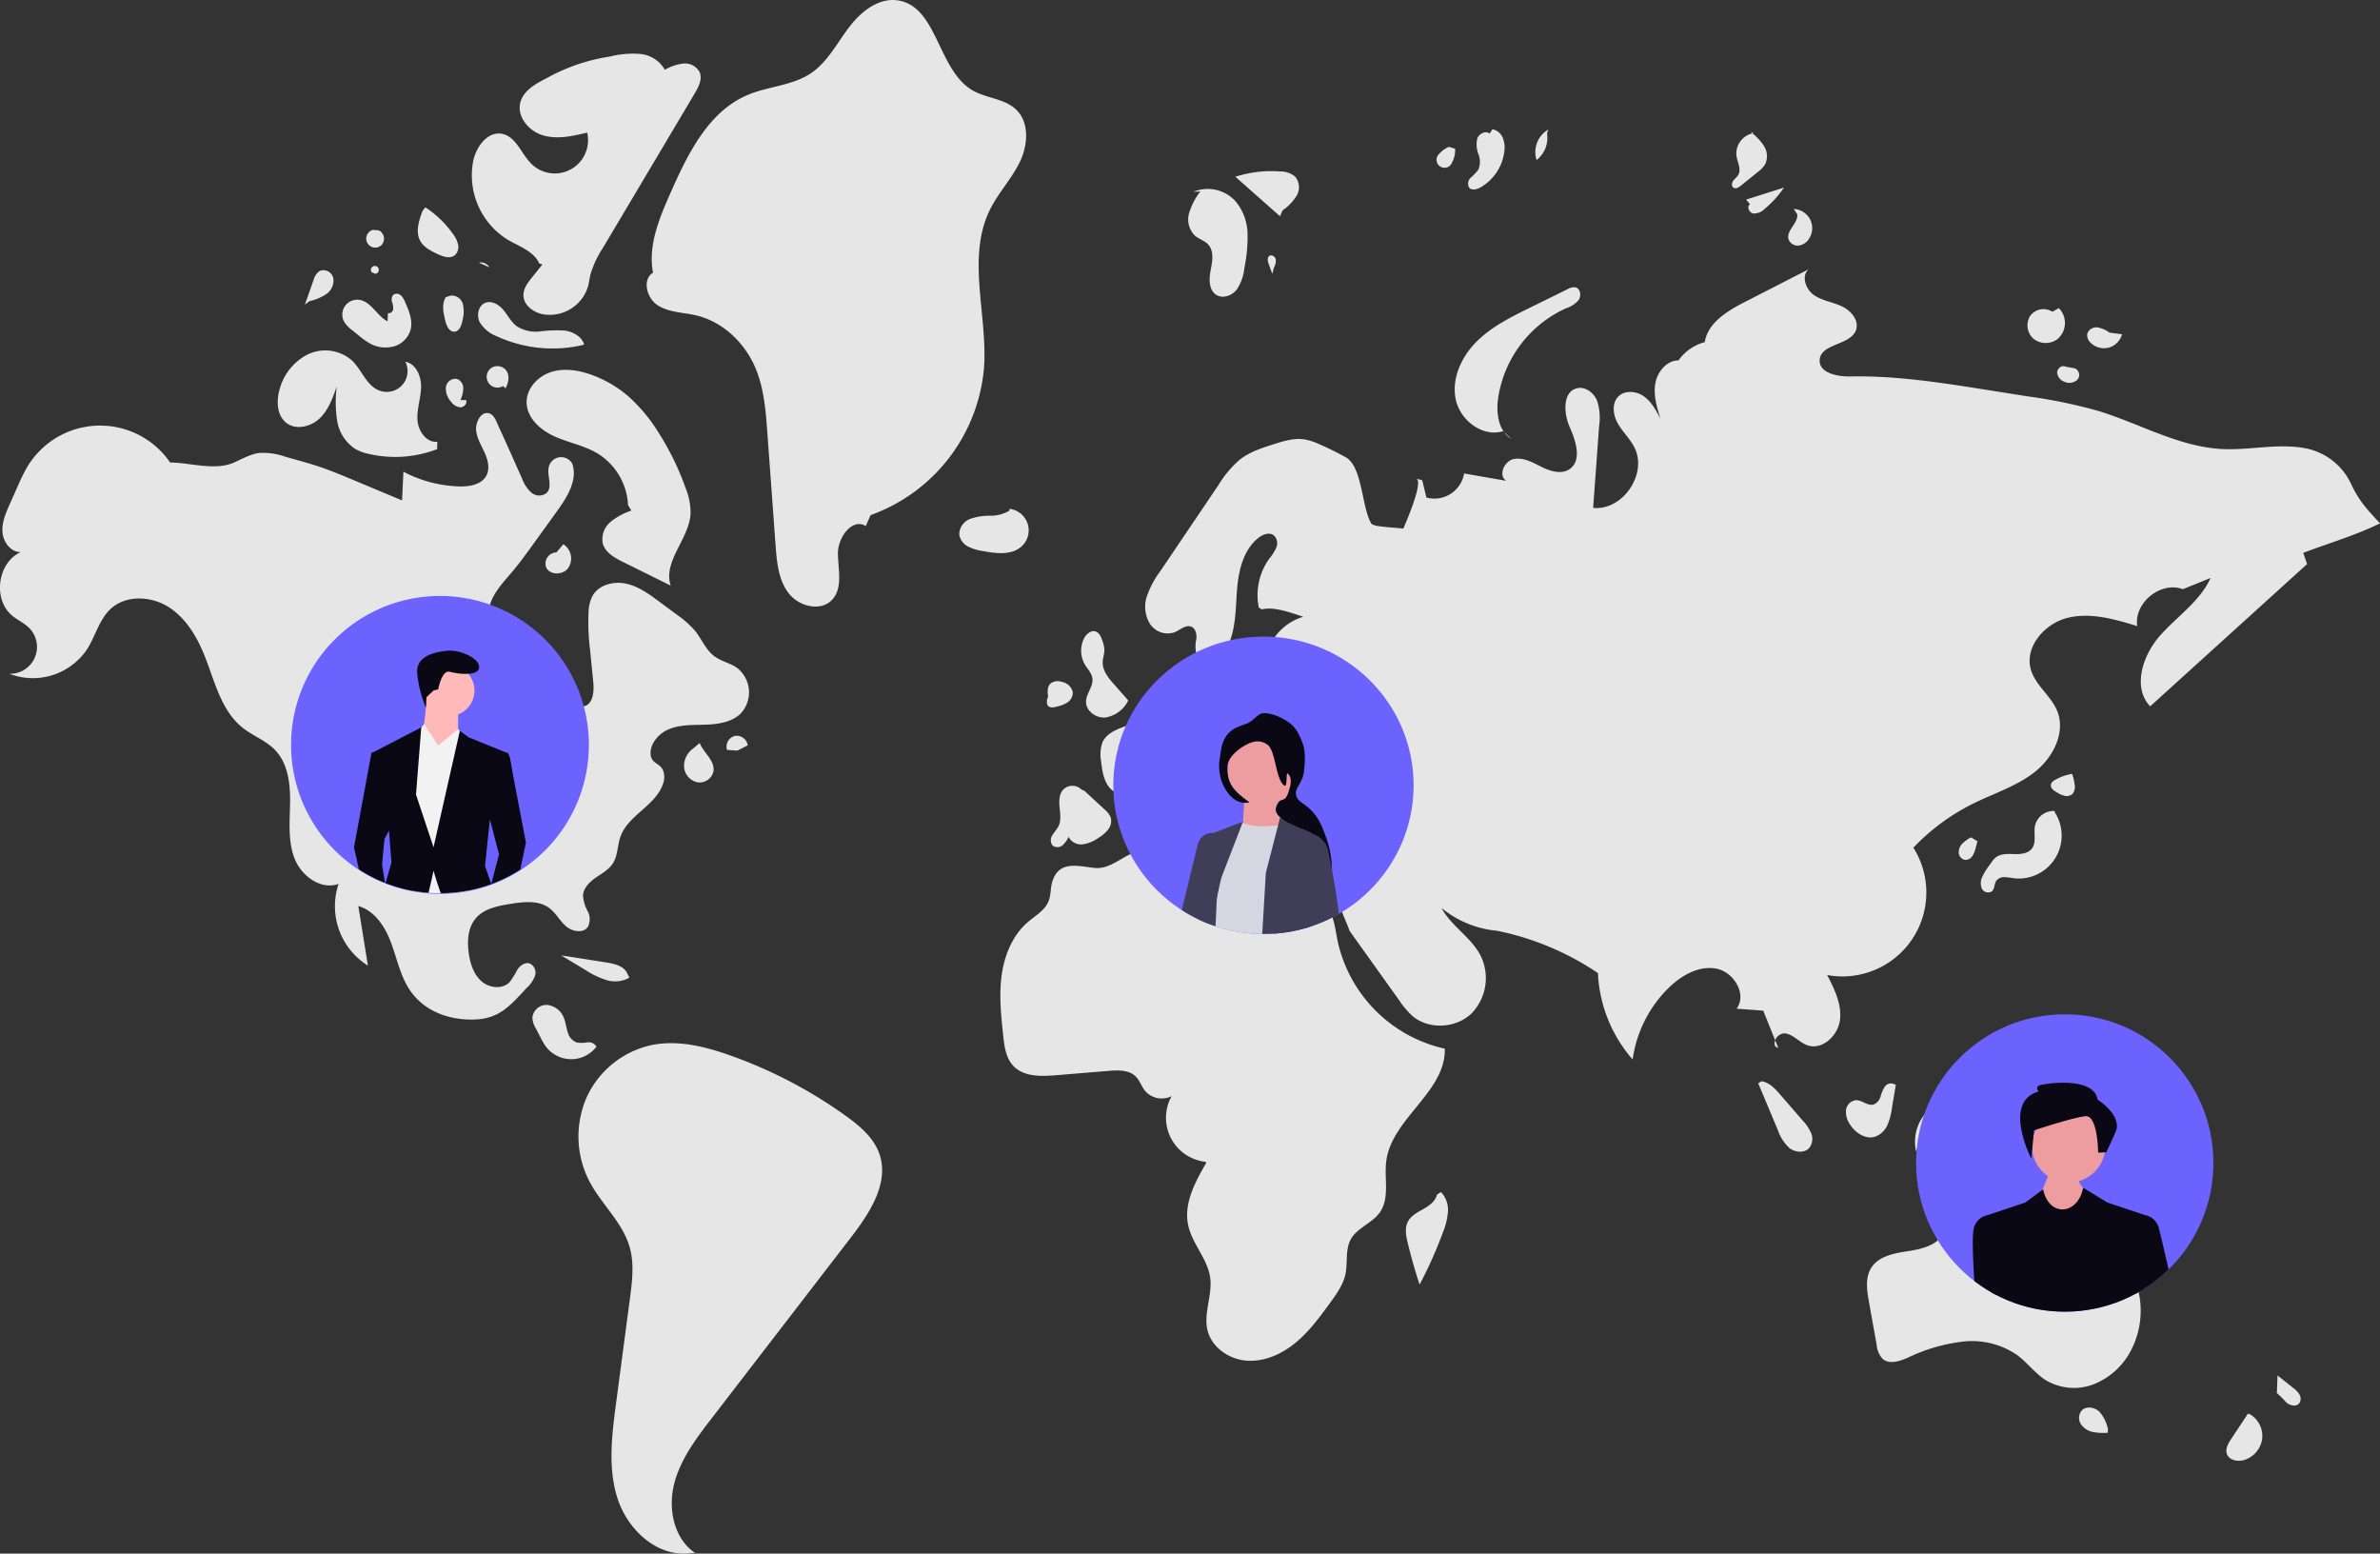 <svg xmlns="http://www.w3.org/2000/svg" xmlns:xlink="http://www.w3.org/1999/xlink" width="800.46" height="522.403" viewBox="0 0 800.46 522.403" role="img" artist="Katerina Limpitsouni" source="https://undraw.co/"><rect x="0" y="0" width="800.46" height="522.403" fill="#333333" stroke="none"/><defs><clipPath id="a-61"><circle cx="50" cy="50" r="50" transform="translate(0.364 0.44)" fill="none" stroke="#707070" stroke-width="1"/></clipPath><clipPath id="b-62"><ellipse cx="50.5" cy="50" rx="50.5" ry="50" transform="translate(-0.457 -0.108)" fill="none" stroke="#707070" stroke-width="1"/></clipPath><clipPath id="c-63"><circle cx="49.981" cy="49.981" r="49.981" fill="none" stroke="#707070" stroke-width="1"/></clipPath></defs><g transform="translate(-559.566 -303.937)"><g transform="translate(559.566 303.937)"><path d="M517.953,246.317c2.8-5.645,7.285-10.331,10.025-16.006s3.274-13.271-1.292-17.615c-3.877-3.688-9.951-3.74-14.587-6.412-11.813-6.806-11.8-28.425-25.3-30.293-6.567-.908-12.509,4.016-16.478,9.327s-7.132,11.506-12.637,15.2c-6.232,4.182-14.288,4.364-21.208,7.269-13.267,5.569-20.223,19.89-26.039,33.052-3.747,8.478-7.579,17.623-5.841,26.728-3.779,2.351-2.095,8.675,1.677,11.037s8.508,2.31,12.839,3.333c9.1,2.15,16.556,9.4,20.09,18.057,2.754,6.75,3.317,14.161,3.849,21.431l2.766,37.848c.41,5.613.948,11.578,4.365,16.05s10.815,6.346,14.655,2.233c3.67-3.931,2.017-10.155,1.943-15.533s4.787-12.074,9.371-9.261l1.617-3.668a57.863,57.863,0,0,0,38.165-49.755C517.1,281.483,509.994,262.34,517.953,246.317Z" transform="translate(-184.967 -175.882)" fill="#e6e6e6"/><path d="M496.8,307.69a7.286,7.286,0,0,0-4.18-12.543l.017.606a12.529,12.529,0,0,1-6.5,1.708,19.684,19.684,0,0,0-6.688,1.059,5.637,5.637,0,0,0-3.709,5.186,5.474,5.474,0,0,0,2.952,4.111,16.171,16.171,0,0,0,5.019,1.524C488.211,310.188,493.473,310.828,496.8,307.69Z" transform="translate(-153.117 -124.046)" fill="#e6e6e6"/><path d="M556.348,229.183a16.556,16.556,0,0,0,4.7-4.863,5.646,5.646,0,0,0-.366-6.37,7.565,7.565,0,0,0-5.119-1.849,39.82,39.82,0,0,0-15.085,1.779l14.994,13.284Z" transform="translate(-124.983 -158.449)" fill="#e6e6e6"/><path d="M536.16,238.887c2.02,2.23,1.376,5.689.8,8.643s-.645,6.645,1.9,8.257c2.2,1.4,5.293.257,6.9-1.794a15.9,15.9,0,0,0,2.554-7.3,51.043,51.043,0,0,0,1.066-11.53,17.777,17.777,0,0,0-3.916-10.7,12.6,12.6,0,0,0-14.285-3.337l2.322-.115a22.672,22.672,0,0,0-3.778,7.249,7.7,7.7,0,0,0,1.909,7.581C533.014,237.032,534.933,237.533,536.16,238.887Z" transform="translate(-129.79 -156.636)" fill="#e6e6e6"/><path d="M614.728,207.532l.412-1.272a8.7,8.7,0,0,0-3.916,10.235A9.512,9.512,0,0,0,614.728,207.532Z" transform="translate(-94.42 -162.678)" fill="#e6e6e6"/><path d="M599.133,225.767a16.173,16.173,0,0,0,8.083-12.1,8.9,8.9,0,0,0-.523-4.62,4.775,4.775,0,0,0-3.478-2.872l-.94,1.48c-1.349-1.161-3.614.033-4.181,1.72a9.21,9.21,0,0,0,.438,5.237,6.9,6.9,0,0,1-.082,5.195,18.678,18.678,0,0,1-2.545,2.674,2.664,2.664,0,0,0-.486,3.35C596.3,226.843,597.958,226.419,599.133,225.767Z" transform="translate(-101.271 -162.715)" fill="#e6e6e6"/><path d="M592.778,215.7a8.8,8.8,0,0,0,1.1-4.75l-2.057-.645a8.783,8.783,0,0,0-3.4,2.458,2.677,2.677,0,1,0,4.359,2.937Z" transform="translate(-104.485 -160.919)" fill="#e6e6e6"/><path d="M661.286,206.814c.186.156.371.316.557.473.164-.034.32-.1.487-.117Z" transform="translate(-72.475 -162.438)" fill="#e6e6e6"/><path d="M659.9,224.719l5.664-4.582a9.446,9.446,0,0,0,2.517-2.646,6.4,6.4,0,0,0-.456-6.161,16.949,16.949,0,0,0-3.872-4.186,7,7,0,0,0-5.344,7.609c.341,2.166,1.7,4.481.591,6.372-.432.736-1.176,1.237-1.674,1.93s-.66,1.8.025,2.307C658.111,225.928,659.163,225.315,659.9,224.719Z" transform="translate(-74.384 -162.294)" fill="#e6e6e6"/><path d="M662.594,228.546a4.9,4.9,0,0,0,3.792-1.492,33.483,33.483,0,0,0,6.554-7.2L660.2,223.889l1.324,1.549C660.343,226.206,661.215,228.281,662.594,228.546Z" transform="translate(-72.949 -156.771)" fill="#e6e6e6"/><path d="M670.209,235.111a3.256,3.256,0,0,0,3.362,2.053,4.863,4.863,0,0,0,3.467-2.219,6.458,6.458,0,0,0-5.078-10.078l1.173,1.792C673.432,229.718,669.274,232.183,670.209,235.111Z" transform="translate(-68.656 -154.591)" fill="#e6e6e6"/><path d="M728.337,258.514a6.625,6.625,0,0,0,7.95-.019,7.091,7.091,0,0,0,.424-10.391l-2.17,1.211a5.525,5.525,0,0,0-7.523,1.494A6.023,6.023,0,0,0,728.337,258.514Z" transform="translate(-44.274 -144.492)" fill="#e6e6e6"/><path d="M747.482,259.414a6.428,6.428,0,0,0,4.409-4.479l-4.219-.554a9.339,9.339,0,0,0-3.987-1.741,3.2,3.2,0,0,0-3.473,2.047,3.465,3.465,0,0,0,1.183,3.167,6.427,6.427,0,0,0,6.087,1.561Z" transform="translate(-38.189 -142.536)" fill="#e6e6e6"/><path d="M733.126,263.9a3.636,3.636,0,0,0,2.431,3.047,3.939,3.939,0,0,0,4.374-.677,2.415,2.415,0,0,0-.876-3.829l-3.163-.575C734.668,261.228,733.106,262.52,733.126,263.9Z" transform="translate(-41.252 -138.585)" fill="#e6e6e6"/><path d="M605.924,279.411l-2.448-2.236A8.015,8.015,0,0,0,605.924,279.411Z" transform="translate(-97.601 -131.857)" fill="#e6e6e6"/><path d="M592.257,281.009c1.507,7,9.047,12.7,15.891,10.6l.361.33c-2.179-2.983-2.548-7.4-2.039-11.233a39.558,39.558,0,0,1,22.819-30.4,9.416,9.416,0,0,0,4.282-2.79c.975-1.426.611-3.873-1.069-4.276a4,4,0,0,0-2.609.6l-12.72,6.26c-6.425,3.162-12.977,6.415-18.023,11.495S590.75,274.009,592.257,281.009Z" transform="translate(-102.635 -146.619)" fill="#e6e6e6"/><path d="M476.215,444.708a156.181,156.181,0,0,0-38.564-20.153c-8.44-3-17.509-5.29-26.3-3.586a31.309,31.309,0,0,0-22.15,17.682,32.792,32.792,0,0,0,1.072,28.422c4.055,7.6,11.078,13.652,13.426,21.939,1.583,5.587.833,11.536.071,17.293L399.1,541.6c-1.417,10.711-2.8,21.858.593,32.116s13.068,19.3,23.818,18.212l2.13-.16c-7.111-4.835-9.1-14.846-6.987-23.18s7.491-15.4,12.737-22.214L478.1,485.721c6.3-8.18,12.962-18.29,9.6-28.052C485.789,452.119,480.987,448.125,476.215,444.708Z" transform="translate(-191.918 -69.613)" fill="#e6e6e6"/><path d="M429.048,457.793c-1.577-.534-3.242.653-4.169,2.036a27.949,27.949,0,0,1-2.631,4.229c-2.425,2.5-6.845,2-9.461-.3s-3.749-5.857-4.257-9.3c-.609-4.135-.346-8.748,2.383-11.913,2.809-3.259,7.427-4.133,11.676-4.81,4.389-.7,9.306-1.282,12.9,1.33,2.265,1.645,3.585,4.3,5.683,6.153s5.83,2.555,7.409.244a5.688,5.688,0,0,0-.076-5.269,12.9,12.9,0,0,1-1.566-5.217c.106-2.541,2.146-4.56,4.234-6.013s4.445-2.706,5.815-4.848c1.685-2.636,1.506-6.031,2.551-8.979,2.529-7.136,11.557-10.31,14.186-17.41a6.712,6.712,0,0,0,.2-4.708c-1.1-2.828-4.076-2.273-4.258-5.729-.175-3.306,2.583-6.549,5.386-7.929,3.864-1.9,8.368-1.749,12.674-1.865s8.944-.688,12.1-3.615a10.433,10.433,0,0,0-1.109-15.52c-2.355-1.626-5.331-2.192-7.622-3.906-2.854-2.135-4.2-5.692-6.427-8.478a32.611,32.611,0,0,0-6.294-5.573l-5.721-4.245c-3.448-2.558-7.035-5.181-11.23-6.093s-9.191.378-11.292,4.122a12.738,12.738,0,0,0-1.326,5.361,77.2,77.2,0,0,0,.547,13.132l1.039,10.514c.31,3.142-.023,7.284-3.073,8.1-6.766,1.809-4.483-8.2-5.983-11.26-2.3-4.691-12.85-6.944-17.362-8.9-2.818-1.221-5.791-2.569-7.492-5.125-2.118-3.182-1.683-7.512-.022-10.954s4.366-6.244,6.824-9.171c2.505-2.983,4.787-6.147,7.066-9.307l7.929-10.995c3.39-4.7,6.953-10.437,5.028-15.9a4.278,4.278,0,0,0-7.829.944c-.844,2.951,1.407,6.718-.746,8.905a4.037,4.037,0,0,1-5.181-.1,11.769,11.769,0,0,1-3.1-4.682c-2.609-5.8-5.151-11.633-7.83-17.4-.847-1.823-1.73-4.944-4.3-4.637-2.227.267-3.43,3.513-3.353,5.4.113,2.742,1.628,5.192,2.786,7.68s1.968,5.475.7,7.907c-1.61,3.079-5.689,3.771-9.162,3.669a42.96,42.96,0,0,1-18.753-4.948q-.227,4.826-.454,9.653l-13.83-5.789-2.686-1.124c-3.889-1.628-7.782-3.257-11.786-4.579-2.273-.75-4.577-1.4-6.88-2.049l-4.2-1.184a22.039,22.039,0,0,0-8.62-1.23c-3.075.386-5.817,2.038-8.661,3.272-6.344,2.754-14.55-.017-21.349-.066a28.544,28.544,0,0,0-47.955,1.329,57.113,57.113,0,0,0-3.187,6.408l-2.768,6.2c-1.353,3.033-2.736,6.228-2.47,9.538s2.8,6.692,6.124,6.662c-7.831,3.545-9.46,15.951-2.811,21.4,1.841,1.508,4.1,2.495,5.756,4.2a9.026,9.026,0,0,1-6.781,15.3,21.983,21.983,0,0,0,26.131-8.185c2.843-4.451,4.078-10.012,7.946-13.609,5.122-4.763,13.582-4.394,19.489-.648s9.644,10.123,12.215,16.628c3.368,8.525,5.524,18.266,12.7,23.968,3.47,2.757,7.864,4.308,10.932,7.507,4.368,4.556,5.123,11.433,5.025,17.744s-.778,12.859,1.521,18.737,8.889,10.713,14.8,8.5A23.539,23.539,0,0,0,374.6,458.5l-3.23-20.035c5.366,1.511,8.845,6.716,10.853,11.916s3.07,10.825,5.982,15.579c4.585,7.486,12.888,10.712,21.334,10.684,9.124-.031,12.588-4.381,18.6-10.788a9.812,9.812,0,0,0,2.668-4.006A3.37,3.37,0,0,0,429.048,457.793Z" transform="translate(-250.858 -133.806)" fill="#e6e6e6"/><path d="M397.709,402.212l-15.3-2.4,8.021,4.822a29.006,29.006,0,0,0,7.2,3.47,9.784,9.784,0,0,0,7.749-.816l-.653-1.248C403.7,403.435,400.471,402.646,397.709,402.212Z" transform="translate(-193.683 -78.558)" fill="#e6e6e6"/><path d="M397.175,425.513l.035-.089a2.994,2.994,0,0,0-3.041-1.41,11.122,11.122,0,0,1-3.557.058,5.046,5.046,0,0,1-3.058-3.476c-.507-1.525-.657-3.157-1.234-4.657a6.835,6.835,0,0,0-5.523-4.505,4.773,4.773,0,0,0-5.134,4.309,7.973,7.973,0,0,0,1.19,3.622l1.65,3.174a21.339,21.339,0,0,0,1.6,2.73,10.662,10.662,0,0,0,17.076.243Z" transform="translate(-196.614 -73.511)" fill="#e6e6e6"/><path d="M373.558,251.023c3.883,2.289,8.746,3.867,10.591,7.98l1.065.344-3.483,4.328c-1.435,1.783-2.944,3.77-2.91,6.058.046,3.152,3.078,5.529,6.141,6.272a13.458,13.458,0,0,0,15.558-9.17c.364-1.329.515-2.707.834-4.046a32.914,32.914,0,0,1,4.169-8.956l30.936-52.045c1.284-2.161,2.608-4.745,1.642-7.066a5.551,5.551,0,0,0-5.481-2.941,16.281,16.281,0,0,0-6.239,2.1,10.625,10.625,0,0,0-8.311-5.329,31.376,31.376,0,0,0-10.2.888,62.8,62.8,0,0,0-21.4,7.352c-3.627,1.833-7.618,4.1-8.67,8.023-1.294,4.828,2.877,9.749,7.679,11.137s9.928.222,14.789-.946a11.191,11.191,0,0,1-18.706,10.559c-3.484-3.392-5.19-9.282-9.974-10.157-4.768-.873-8.558,4.213-9.611,8.945a25.418,25.418,0,0,0,11.581,26.672Z" transform="translate(-202.782 -170.416)" fill="#e6e6e6"/><path d="M427.784,302.29a91.452,91.452,0,0,0-9-18.462A55.164,55.164,0,0,0,408.561,271.5a39.514,39.514,0,0,0-12.369-7.245c-4.4-1.59-9.293-2.376-13.738-.926s-8.227,5.583-8.137,10.258c.1,5.169,4.622,9.212,9.336,11.336s9.957,3.048,14.4,5.685a21.59,21.59,0,0,1,10.37,17.43l1.12,1.852a22.387,22.387,0,0,0-6.987,3.8,7.6,7.6,0,0,0-2.654,7.141c.777,3.13,3.973,4.926,6.863,6.358l16.021,7.935c-2.719-8.108,6.183-15.653,6.676-24.19a22.362,22.362,0,0,0-1.681-8.652Z" transform="translate(-197.2 -138.205)" fill="#e6e6e6"/><path d="M318.866,282.376c3.24,2.516,8.22,1.339,11.188-1.492s4.413-6.86,5.761-10.734a41.444,41.444,0,0,0,.139,11.54,13.979,13.979,0,0,0,6.082,9.453,16.391,16.391,0,0,0,4.681,1.7,39.407,39.407,0,0,0,22.864-1.633l.065-2.493c-3.663.418-6.434-3.6-6.676-7.278s1.093-7.286,1.211-10.971-1.658-7.99-5.286-8.645a7.013,7.013,0,0,1-8.919,9.622c-4.2-1.707-5.724-6.823-8.969-9.988a13.61,13.61,0,0,0-14.935-2.1,18.522,18.522,0,0,0-9.6,12.208C315.485,275.354,315.777,279.977,318.866,282.376Z" transform="translate(-222.56 -140.182)" fill="#e6e6e6"/><path d="M398.429,261.047l.15-.244c-.9-2.612-3.708-4.143-6.444-4.531a41.873,41.873,0,0,0-8.268.273,11.988,11.988,0,0,1-7.928-1.746c-1.883-1.408-2.956-3.623-4.462-5.43s-3.943-3.292-6.13-2.428c-2.368.935-3,4.254-1.851,6.526a11.537,11.537,0,0,0,5.8,4.737,44.763,44.763,0,0,0,29.129,2.843Z" transform="translate(-202.145 -145.107)" fill="#e6e6e6"/><path d="M366.436,262.352a3.637,3.637,0,0,0,4.052,6.033l.8.789c1.063-1.9,1.5-4.452.142-6.155a3.774,3.774,0,0,0-4.993-.666Z" transform="translate(-201.272 -138.584)" fill="#e6e6e6"/><path d="M361.245,267.888a3.367,3.367,0,0,0-2.1-3.178,3.224,3.224,0,0,0-3.743,2.77,6.432,6.432,0,0,0,1.685,4.841,4.438,4.438,0,0,0,3.082,1.936c1.252.041,2.529-1.268,2.021-2.413l-1.912-.037a9.872,9.872,0,0,0,.968-3.919Z" transform="translate(-205.429 -137.295)" fill="#e6e6e6"/><path d="M334.41,256.976l2.106,1.707a25.257,25.257,0,0,0,3.923,2.786,10.747,10.747,0,0,0,7.994.979,8.229,8.229,0,0,0,5.627-5.552c.839-3.163-.53-6.448-1.87-9.433a5.724,5.724,0,0,0-1.472-2.245,1.962,1.962,0,0,0-2.483-.1,2.456,2.456,0,0,0-.4,2.359,6.433,6.433,0,0,1,.388,2.459c-.134.826-1,1.606-1.763,1.264l-.122,2.81c-3.645-1.845-5.573-6.754-9.63-7.238a5.007,5.007,0,0,0-5,7.348,10.059,10.059,0,0,0,2.7,2.854Z" transform="translate(-215.979 -145.961)" fill="#e6e6e6"/><path d="M329.543,247.235a5.552,5.552,0,0,0,2.367-5.289,3.413,3.413,0,0,0-4.633-2.473,5.5,5.5,0,0,0-2.065,3.169l-2.882,8.13,1.615-1.175a16.333,16.333,0,0,0,5.6-2.362Z" transform="translate(-219.795 -148.353)" fill="#e6e6e6"/><path d="M342,234.717a3.177,3.177,0,0,0-.981-4.77L339,229.758a3.03,3.03,0,1,0,3,4.959Z" transform="translate(-213.542 -152.466)" fill="#e6e6e6"/><path d="M355.323,240.127c1.884.9,4.269,1.76,5.908.466a3.726,3.726,0,0,0,1.141-3.551,9.029,9.029,0,0,0-1.666-3.509,33.714,33.714,0,0,0-9.376-9.053l-.911,1.184c-1.272,3.3-2.5,7.161-.726,10.225C350.89,237.953,353.17,239.1,355.323,240.127Z" transform="translate(-208.287 -154.76)" fill="#e6e6e6"/><path d="M363.132,237.456l3.523,1.594a3.3,3.3,0,0,0-3.523-1.594Z" transform="translate(-202.061 -149.148)" fill="#e6e6e6"/><path d="M357.279,245.168l-1.665.549c-1.416,2.326-.8,5.3-.143,7.943.416,1.671,1.314,3.726,3.034,3.65,1.674-.074,2.414-2.1,2.735-3.747a11.311,11.311,0,0,0,.158-5.48A3.883,3.883,0,0,0,357.279,245.168Z" transform="translate(-205.702 -145.775)" fill="#e6e6e6"/><path d="M338.094,240.355l1.232.5a1.326,1.326,0,1,0-1.232-.5Z" transform="translate(-213.065 -148.791)" fill="#e6e6e6"/><path d="M382.406,306.193a3.744,3.744,0,0,0-3.426,5.046c1.21,2.6,5.376,2.616,7.227.42a5.669,5.669,0,0,0-1.462-8.21Z" transform="translate(-195.275 -120.437)" fill="#e6e6e6"/><path d="M423.965,348.39a3.749,3.749,0,0,0-2.628,4.689l3.459.24,3.514-1.764a3.749,3.749,0,0,0-4.344-3.166Z" transform="translate(-176.831 -100.928)" fill="#e6e6e6"/><path d="M414.235,351.931a7.148,7.148,0,0,0-3,6.257,5.718,5.718,0,0,0,4.474,5.056,4.78,4.78,0,0,0,5.4-3.664c.585-3.577-3.26-6.2-4.642-9.549Z" transform="translate(-181.158 -100.191)" fill="#e6e6e6"/><path d="M508.106,339.7c.365,2.686-2.055,5.038-2.145,7.747-.107,3.214,3.392,5.715,6.592,5.4a10.423,10.423,0,0,0,7.488-5.5l.069-.3-4.676-5.286c-1.914-2.164-3.944-4.627-3.869-7.515.037-1.424.6-2.8.566-4.227a10.244,10.244,0,0,0-.678-2.988c-.422-1.26-1-2.679-2.255-3.1-1.575-.532-3.165.864-3.917,2.347a9.285,9.285,0,0,0,.275,8.745C506.466,336.564,507.864,337.923,508.106,339.7Z" transform="translate(-140.697 -111.588)" fill="#e6e6e6"/><path d="M496.9,344.054a2.686,2.686,0,0,0,2.24.144,11.718,11.718,0,0,0,3.941-1.432A3.98,3.98,0,0,0,505,339.246a4.6,4.6,0,0,0-3.75-3.482,4.032,4.032,0,0,0-3.752.573c-1.161,1.09-1.023,2.939-.8,4.515l-.245.411C496.243,342.236,496.1,343.446,496.9,344.054Z" transform="translate(-144.186 -106.492)" fill="#e6e6e6"/><path d="M668.115,422.238l-1.012-2.515C666.641,420.861,666.813,422.026,668.115,422.238Z" transform="translate(-70.048 -69.902)" fill="#e6e6e6"/><path d="M939.188,324.435c-4.327-4.694-6.976-7.4-9.708-13.219a21.421,21.421,0,0,0-16.208-12.171c-8.976-1.479-18.149.863-27.233.394-14.552-.752-27.674-8.557-41.609-12.814a174.1,174.1,0,0,0-23.779-4.9l-13.883-2.2c-15.169-2.4-30.434-4.8-45.788-4.486-4.427.092-10.6-1.239-10.24-5.653.441-5.482,10.3-4.763,12.2-9.925,1.174-3.193-1.635-6.546-4.716-7.99s-6.637-1.878-9.433-3.817-4.328-6.433-1.758-8.663l-21.368,10.954c-5.922,3.036-12.538,6.985-13.584,13.557a15.709,15.709,0,0,0-8.82,6.127c-4.006.021-7.155,3.867-7.816,7.819s.54,7.951,1.728,11.777c-1.453-2.784-3-5.673-5.558-7.49s-6.461-2.162-8.644.094c-2.241,2.315-1.717,6.2-.132,9.006s4.021,5.07,5.516,7.924c4.672,8.914-3.794,21.464-13.808,20.471q1.007-13.807,2.015-27.614a18.48,18.48,0,0,0-.7-8.446c-1.093-2.635-3.89-4.8-6.674-4.177-5.005,1.119-4.578,8.451-2.5,13.138s4.158,11.205-.093,14.076c-2.745,1.854-6.466.709-9.429-.771s-6.133-3.3-9.372-2.612-5.276,5.643-2.414,7.31l-14.238-2.474a10.128,10.128,0,0,1-12.673,8.085l-1.4-5.793-2.083-.58c2.18.607-1.231,9.8-4.289,16.824-4.111-.482-10.118-.575-10.8-1.753-3.282-5.641-2.893-19.077-8.6-22.251q-4.29-2.387-8.8-4.35a20.637,20.637,0,0,0-4.964-1.63c-3.5-.552-7.033.534-10.413,1.608-3.993,1.268-8.08,2.584-11.386,5.157a35.617,35.617,0,0,0-7.172,8.529l-19.585,28.986a31.061,31.061,0,0,0-4.536,8.5,11.106,11.106,0,0,0,1.034,9.2,7.12,7.12,0,0,0,8.339,2.849c1.892-.819,3.787-2.675,5.662-1.818,1.42.649,1.775,2.516,1.626,4.07a10.875,10.875,0,0,0-.083,4.638c.854,2.42,4.138,3.261,6.48,2.214a10.016,10.016,0,0,0,4.76-5.8c2.257-5.788,2.027-12.193,2.589-18.381s2.253-12.805,7.131-16.653c1.46-1.152,3.606-1.982,5.109-.887a3.652,3.652,0,0,1,.9,4.146,16.24,16.24,0,0,1-2.434,3.824,20.965,20.965,0,0,0-3.449,16.363l1,.617c3.8-.987,8.894.78,13.944,2.474a18.149,18.149,0,0,0-9.222,6.343c-5.837,8.19-10.062,15.94-21.609,15.843-2.739-.023-5.455-.565-8.195-.571a10.712,10.712,0,0,0-7.6,2.531c-2.077,2.034-2.719,5.13-4.5,7.43-2.336,3.025-6.241,4.255-9.807,5.628-2.606,1-5.353,2.358-6.551,4.881a12.092,12.092,0,0,0-.5,6.465c.4,3.821,1.112,8.167,4.354,10.229a10.312,10.312,0,0,0,7.936.671c3.372-.82,6.669-2.365,10.132-2.134,5.437.362,9.914,5.581,9.969,11.029.028,2.758-.777,5.921,1.051,7.987,1.718,1.941,5.125,1.595,6.9-.289a7.956,7.956,0,0,0,1.5-7.3,23.492,23.492,0,0,0-3.44-6.93,8.087,8.087,0,0,1,9.306,4.3c1.208,2.683.818,5.778,1.2,8.7s2.161,6.158,5.1,6.327a4.115,4.115,0,0,0,4.138-3.248,29.579,29.579,0,0,0-.242-4.429,5.673,5.673,0,0,1,5.73-5.28,8.085,8.085,0,0,0,1.982,10.1c2.235,1.73,5.19,2.116,7.975,2.6s5.755,1.248,7.552,3.429c2.994,3.633-.669,5.27-1.24,8.347-.7,3.778,2.455,9.356,3.667,12.97l16.709,23.375a28.276,28.276,0,0,0,4.368,5.178c5.5,4.722,14.562,4.256,19.835-.716a17.005,17.005,0,0,0,2.888-20c-3.258-5.931-9.715-9.6-12.9-15.574a34.035,34.035,0,0,0,18.683,7.683,94.207,94.207,0,0,1,33.943,14.235,47.333,47.333,0,0,0,11.672,29.053,41.834,41.834,0,0,1,12.138-24.106c4.291-4.185,10.154-7.559,16.041-6.433s10.353,8.632,6.792,13.454l8.951.666,4.014,9.98a3.456,3.456,0,0,1,3.371-2.34c2.793.422,4.752,3.02,7.409,3.98,5.008,1.809,10.362-3.2,11.01-8.487s-1.867-10.388-4.309-15.119a28.22,28.22,0,0,0,29-42.818,71.864,71.864,0,0,1,20.187-14.862c6.985-3.451,14.625-5.819,20.73-10.66s10.386-13.246,7.449-20.462c-2.074-5.1-7.277-8.558-8.834-13.837-2.254-7.642,4.593-15.546,12.328-17.455s15.812.438,23.432,2.766c-1.171-7.84,7.917-15.19,15.339-12.406l9.326-3.776c-3.6,7.945-11.412,13-17.153,19.567s-9.161,17.263-3.163,23.6l25.79-23.375,26.976-24.451-1.288-3.784C921.889,331.121,931.051,328.448,939.188,324.435Z" transform="translate(-138.728 -148.453)" fill="#e6e6e6"/><path d="M497.732,376.681a2.96,2.96,0,0,0,.017,3.4,2.605,2.605,0,0,0,3.319.045,7.6,7.6,0,0,0,2.1-2.91,4.736,4.736,0,0,0,4.815,2.522,11.843,11.843,0,0,0,5.313-2.215,11.648,11.648,0,0,0,3.226-2.8,4.607,4.607,0,0,0,.811-4.056,6.989,6.989,0,0,0-2.1-2.706l-6.824-6.3-.771-.231a4.347,4.347,0,0,0-6.272-.067c-1.413,1.581-1.419,3.944-1.2,6.053s.552,4.356-.387,6.257C499.244,374.761,498.332,375.624,497.732,376.681Z" transform="translate(-143.79 -95.834)" fill="#e6e6e6"/><path d="M634.849,442.013a47.434,47.434,0,0,1-36.045-36.23c-.838-4.176-1.218-8.739-4-11.968-2.69-3.126-7.084-4.254-11.208-4.254s-8.189.949-12.3,1.206c-7.2.449-14.821-1.452-19.966-6.5-2.437-2.391-4.281-5.428-7.127-7.315-3.825-2.535-8.9-2.533-13.254-1.1-4.854,1.6-8.74,5.978-14.048,5.375-5.52-.627-11.918-2.578-14.082,4.691-.623,2.093-.411,4.388-1.2,6.424-1.216,3.138-4.445,4.907-7,7.1-5.144,4.415-7.878,11.123-8.8,17.839s-.208,13.537.5,20.278c.385,3.636.891,7.549,3.389,10.22,3.482,3.723,9.324,3.579,14.4,3.159l17.7-1.462c3.181-.263,6.806-.374,9.071,1.875,1.357,1.348,1.931,3.3,3.125,4.793a7.358,7.358,0,0,0,8.977,1.81,14.9,14.9,0,0,0,11.243,22.081l.455.287c-3.778,6.47-7.7,13.735-6.131,21.062,1.343,6.282,6.546,11.319,7.4,17.686.781,5.842-2.268,11.817-.919,17.555,1.366,5.81,7.234,9.861,13.187,10.294s11.8-2.208,16.413-6,8.177-8.671,11.69-13.5c2.169-2.979,4.394-6.08,5.139-9.69.793-3.841-.126-8.1,1.742-11.546,2.154-3.977,7.267-5.468,9.847-9.182,3.342-4.81,1.373-11.359,2.112-17.169C617,465.461,635.264,456.5,634.849,442.013Z" transform="translate(-148.927 -89.39)" fill="#e6e6e6"/><path d="M590.894,456.157c-.5,2.245-2.6,3.723-4.6,4.853s-4.206,2.27-5.227,4.331c-1.045,2.111-.568,4.627-.021,6.918q1.706,7.15,4.019,14.136a143.959,143.959,0,0,0,7.812-17.484,22.972,22.972,0,0,0,1.714-7.01,8.668,8.668,0,0,0-2.357-6.624Z" transform="translate(-107.611 -54.449)" fill="#e6e6e6"/><path d="M677.925,442.435l-7.531-8.693c-1.717-1.982-3.674-4.1-6.275-4.429l-1.071.684,6.529,15.547a14.761,14.761,0,0,0,3.943,6.2c1.948,1.531,5.107,1.825,6.732-.046a4.992,4.992,0,0,0,.59-4.952,14.712,14.712,0,0,0-2.918-4.312Z" transform="translate(-71.709 -65.733)" fill="#e6e6e6"/><path d="M693.311,447.764a7.216,7.216,0,0,0,4.267-3.977,21.386,21.386,0,0,0,1.526-5.792l1.287-7.784-.561-.144a2.5,2.5,0,0,0-3.169.879,12.413,12.413,0,0,0-1.42,3.317,4.018,4.018,0,0,1-2.294,2.637c-2.015.608-3.923-1.527-6.026-1.444a3.788,3.788,0,0,0-3.291,3.378,7.344,7.344,0,0,0,1.377,4.826C686.8,446.443,690.128,448.68,693.311,447.764Z" transform="translate(-62.772 -65.513)" fill="#e6e6e6"/><path d="M700.153,450.373l5.785-15.236a14.86,14.86,0,0,0-5.785,15.236Z" transform="translate(-55.735 -63.202)" fill="#e6e6e6"/><path d="M721.225,437.2l-1.17.05a7.547,7.547,0,0,0-.064,6.682,15.059,15.059,0,0,0,4.364,5.305,30.657,30.657,0,0,0,9.627,5.376,61.264,61.264,0,0,0,15.82,2.437l9.187.6c1.459.1,3.346-.09,3.751-1.494.335-1.16-.653-2.25-1.576-3.029a57.728,57.728,0,0,0-28.392-12.886C728.8,439.633,724.591,439.385,721.225,437.2Z" transform="translate(-47.285 -62.307)" fill="#e6e6e6"/><path d="M767.255,469.313l-6.607-6.407c-2.142-2.077-5.351-4.278-7.806-2.582-1.411.975-1.846,2.876-3.042,4.105a5.874,5.874,0,0,1-5.448,1.3,17.332,17.332,0,0,1-5.259-2.493l-5.465-3.391-5.657-3.511-4.256,4.136c.185-2.035-2.529-3.358-4.408-2.553a6.809,6.809,0,0,0-3.39,4.846,26.5,26.5,0,0,1-1.627,5.892c-2.161,4.137-7.407,5.362-12.023,6.055s-9.844,1.669-12.315,5.629c-2.058,3.3-1.441,7.533-.754,11.359l2.6,14.475a7.912,7.912,0,0,0,2,4.726c2.285,2.017,5.825.791,8.614-.439a58.251,58.251,0,0,1,18.513-5.365,26.716,26.716,0,0,1,18.342,4.7c3.308,2.519,5.83,6.005,9.335,8.242a18.516,18.516,0,0,0,16.2,1.413,24.114,24.114,0,0,0,12.318-10.984,28.855,28.855,0,0,0-.622-28.565A56.644,56.644,0,0,0,767.255,469.313Z" transform="translate(-60.627 -53.99)" fill="#e6e6e6"/><path d="M739.152,506.791a3.891,3.891,0,0,0-.247,4.613,6.374,6.374,0,0,0,4.072,2.621,18.926,18.926,0,0,0,4.951.227l.05-1.235a12.685,12.685,0,0,0-2.9-5.844C743.483,505.657,740.664,505.191,739.152,506.791Z" transform="translate(-39.018 -32.494)" fill="#e6e6e6"/><path d="M780.857,507.5l-.789-.289-5.638,8.5c-1.011,1.524-2.067,3.354-1.45,5.076.73,2.038,3.429,2.635,5.526,2.1a8.718,8.718,0,0,0,6.3-6.92A8.56,8.56,0,0,0,780.857,507.5Z" transform="translate(-24.009 -31.878)" fill="#e6e6e6"/><path d="M790.1,502.393l-5.188-4.125q-.1,2.87-.208,5.74l-.195,0a38.136,38.136,0,0,1,3.382,3.363c1.215,1.033,3.252,1.5,4.29.3a2.714,2.714,0,0,0,.112-2.995,7.966,7.966,0,0,0-2.193-2.283Z" transform="translate(-18.921 -35.764)" fill="#e6e6e6"/><path d="M726.475,380.459c-2.177-.068-4.587-.2-6.274,1.177a8.416,8.416,0,0,0-1.448,1.688l-.595.833a22.9,22.9,0,0,0-2.318,3.727,4.917,4.917,0,0,0-.315,4.066,2.357,2.357,0,0,0,3.479,1c.93-.862.713-2.425,1.417-3.481a3.252,3.252,0,0,1,2.62-1.253,17.223,17.223,0,0,1,2.991.338,14.432,14.432,0,0,0,14.124-22.063l-.175-.535a6.446,6.446,0,0,0-6.538,5.04c-.487,2.537.545,5.483-.992,7.558C731.154,380.3,728.652,380.527,726.475,380.459Z" transform="translate(-49.03 -93.272)" fill="#e6e6e6"/><path d="M738.822,357.328l-.332-.029a16.829,16.829,0,0,0-5.521,2.057,2.558,2.558,0,0,0-1.258,1.276,1.856,1.856,0,0,0,.439,1.708,5.478,5.478,0,0,0,1.464,1.1,8.711,8.711,0,0,0,2.66,1.19,2.953,2.953,0,0,0,2.716-.7,3.925,3.925,0,0,0,.637-3.252,17.1,17.1,0,0,0-.806-3.35Z" transform="translate(-41.89 -97.033)" fill="#e6e6e6"/><path d="M714.66,378.415a8.387,8.387,0,0,0,1.092-2.714l.609-2.24-2.17-1.318a12.565,12.565,0,0,0-2.841,2.025,4.238,4.238,0,0,0-1.3,3.139,2.591,2.591,0,0,0,2.13,2.418,2.846,2.846,0,0,0,2.482-1.309Z" transform="translate(-51.282 -90.582)" fill="#e6e6e6"/><path d="M548.654,235.9c-.858.535-.616,1.828-.268,2.777l1.2,3.27.559-2.116a4.5,4.5,0,0,0,.618-2.729C550.57,236.171,549.461,235.4,548.654,235.9Z" transform="translate(-121.683 -149.865)" fill="#e6e6e6"/></g><g transform="translate(1203.636 644.56)"><circle cx="50" cy="50" r="50" transform="translate(0.364 0.44)" fill="#6c63ff"/><g transform="translate(0)" clip-path="url(#a-61)"><g transform="translate(18.935 23.444)"><path d="M473.764,72.454a12.339,12.339,0,1,0-18.783,6.554l-7.531,18.877,37-3.135S465.7,84.688,465.464,80.668A12.325,12.325,0,0,0,473.764,72.454Z" transform="translate(-429.219 -47.59)" fill="#ed9da0"/><path d="M692.845,283.873,696,282.415a5.941,5.941,0,0,1,4.68,4.527c1.075,4.067,5.984,25.856,5.984,25.856a6.317,6.317,0,0,1,1.228,6.752s.574,4.335-1.228,4.987-13.873,9.971-13.873,9.971Z" transform="translate(-637.564 -237.903)" fill="#090814"/><path d="M417.544,230.033l-8.156-4.967c-1.881,9.36-11.585,9.874-13.466.515l-6,4.453-12.66,4.22,1.841,49.084,25.7-.074,0,.074h23.559l1.841-49.084Z" transform="translate(-371.767 -189.74)" fill="#090814"/><path d="M351.04,283.873l-3.155-1.458a5.941,5.941,0,0,0-4.68,4.527c-1.075,4.067.921,27.583.921,27.583a6.317,6.317,0,0,0-1.228,6.752s-.574,4.335,1.228,4.987,6.915.942,6.915.942Z" transform="translate(-342.387 -237.903)" fill="#090814"/><path d="M451.346,16.009l-.937,9.556S440.58,6.493,452.8,2.966c0,0-1.19-1.612.537-2.148s18.106-3.108,19.411,4.91c0,0,8.556,5.3,5.967,10.976l-3.051,6.67-2.762.153s-.078-12.7-4.3-12.276S451.346,16.009,451.346,16.009Z" transform="translate(-430.236 0)" fill="#090814"/></g></g></g><g transform="translate(934.457 518.108)"><ellipse cx="50.5" cy="50" rx="50.5" ry="50" transform="translate(-0.457 -0.108)" fill="#6c63ff"/><g transform="translate(0 0)" clip-path="url(#b-62)"><g transform="translate(14.002 25.614)"><path d="M246.671,80.657l-.5,8.152,15.223.772-4.714-10.741Z" transform="translate(-217.093 -50.9)" fill="#ed9da0"/><path d="M249.056,103.531c4.08,2.144,10.607,1.558,18,0l1.156,60.37s-24.1,7.808-32.057-2.3l5.155-51.653,7.745-6.412h0Z" transform="translate(-220.369 -66.841)" fill="#d6d6e3"/><path d="M211.776,94.67l10.974,6.5a10.567,10.567,0,0,1,4.759,12.063L219.028,142.2s13.811,23.728,9.324,25.821c-10.085,4.7-25.134,3.559-25.134,3.559l3.363-56.81,5.2-20.1h0Z" transform="translate(-169.73 -61.119)" fill="#3f3d58"/><path d="M312.424,102.924l-12.409,4.821-2.931,35.8-8.208,28.838c13.9,5.074,12.6,2.71,12.6,2.71l2.3-49.759,8.641-22.4h0Z" transform="translate(-283.26 -66.449)" fill="#3f3d58"/><path d="M314.8,178.748l.042-.2,12.684-58.667a5.044,5.044,0,1,0-9.832-2.259L303.76,174.9l11.037,3.852Z" transform="translate(-303.76 -73.428)" fill="#3f3d58"/><circle cx="12.35" cy="12.35" r="12.35" transform="translate(23.832 7.222)" fill="#ed9da0"/><path d="M213.635,3.567c-2.72.956-4.277,1.5-5.7,2.877-2.408,2.32-2.806,5.421-3.175,8.3a16.019,16.019,0,0,0,.659,8.5c.45,1.136,2.636,6.2,6.818,6.838.821.126,2.75.159,2.194-.252-5.144-3.8-7.339-6.09-7.159-11.943.112-3.637,5.669-7.563,8.968-8.269a5.619,5.619,0,0,1,4.566,1.064c2.773,2.277,2.655,11.691,5.579,13.659,1.2.81.4-4.888,1.249-3.964,1.672,1.823.6,4.613.3,5.678-1.425,5.043-2.918,1.314-4.309,5.62-1.5,4.649,11.678,7.78,12.126,8.818.78,1.806-10.366,10.375-7.306,11.861,3.883,1.887,6.944-.57,8.749,1.536,1.009,1.177.463,2.425,2.286,6.088.595,1.2.894,1.794,1.156,1.773,1.246-.1,3.265-10.078,0-19.369-1.37-3.9-2.712-7.719-6.307-10.707-1.9-1.58-3.5-2.148-3.951-3.992-.649-2.636,2.045-3.76,2.584-7.917.369-2.843.628-6.91-.377-9.516-.948-2.462-1.771-4.6-3.925-6.535-.518-.465-4.694-3.628-9.122-3.718-2.038-.041-3.537,2.738-5.9,3.569h0Z" transform="translate(-183.328 0.004)" fill="#090814"/><path d="M237.407,211.789c-3.812-.4-7.1,1.315-7.336,3.834s2.662,4.884,6.477,5.285a9.257,9.257,0,0,0,4.493-.578l16.181,1.489.486-7.893-16-.63a9.388,9.388,0,0,0-4.3-1.506Z" transform="translate(-207.7 -136.698)" fill="#ed9da0"/><path d="M208.227,113.916h0a7.516,7.516,0,0,1,8.406,5.894c2.84,13.5,7.937,42.27-.068,42.75a77.092,77.092,0,0,1-20.515-1.883l2.512-14.444,8.164-.837-4.8-22.462a7.519,7.519,0,0,1,6.3-9.018Z" transform="translate(-158.805 -73.498)" fill="#3f3d58"/></g></g></g><g transform="translate(657.46 504.336)"><path d="M50.08,0A50.08,50.08,0,1,1,0,50.08,50.08,50.08,0,0,1,50.08,0Z" transform="translate(0 0)" fill="#6c63ff"/><g transform="translate(0 0)" clip-path="url(#c-63)"><g transform="translate(21.167 18.373)"><ellipse cx="8.654" cy="8.654" rx="8.654" ry="8.654" transform="translate(23.21 4.758)" fill="#ffb9b9"/><path d="M956.073,323.643s-.394,12.195-2.36,13.768,7.081,8.261,7.081,8.261l5.9-9.441v-8.654Z" transform="translate(-931.683 -308.264)" fill="#ffb9b9"/><path d="M793.638,230.753l-4.776-7.212-2.7,3.671-3.934,11.015,3.147,42.878,18.489.394,2.36-49.173-5.9-7.081Z" transform="translate(-765.314 -198.851)" fill="#f2f2f2"/><path d="M898.835,372.48l3.147-.393s.786.393,1.18,3.147,5.112,27.144,5.112,27.144l-6.294,29.9-7.081-9.441,4.329-16.521L894.9,389.788Z" transform="translate(-850.449 -337.825)" fill="#090814"/><path d="M862.155,248.1h-2.36l-5.9,31.864,5.507,24.784,5.508-9.048-1.574-9.835.785-8.654,2.754-5.114Z" transform="translate(-853.894 -213.838)" fill="#090814"/><path d="M940.79,297.6l1.574-.394s1.18-6.689,3.934-5.9,9.835,1.574,9.835-1.574-6.689-5.9-10.621-5.508S934.89,285.8,935.283,291.7a39.6,39.6,0,0,0,2.932,11.641l.207-3.5Z" transform="translate(-914.039 -284.185)" fill="#090814"/><path d="M959.034,358.845l-12.588-5.114-2.95-2.164-8.851,39.142-5.9-17.7,1.77-22.619-16.325,8.458L919.7,385.6l.787,10.228-2.36,8.261s-8.261,5.9-5.507,12.195,5.9,6.689,5.9,6.689,13.375-12.588,14.163-15.735,1.967-8.654,1.967-8.654,6.689,25.177,14.555,24.783,7.868-8.654,7.868-8.654l-1.967-8.654L951.955,397l1.574-14.948Z" transform="translate(-907.893 -324.583)" fill="#090814"/></g></g></g></g></svg>
